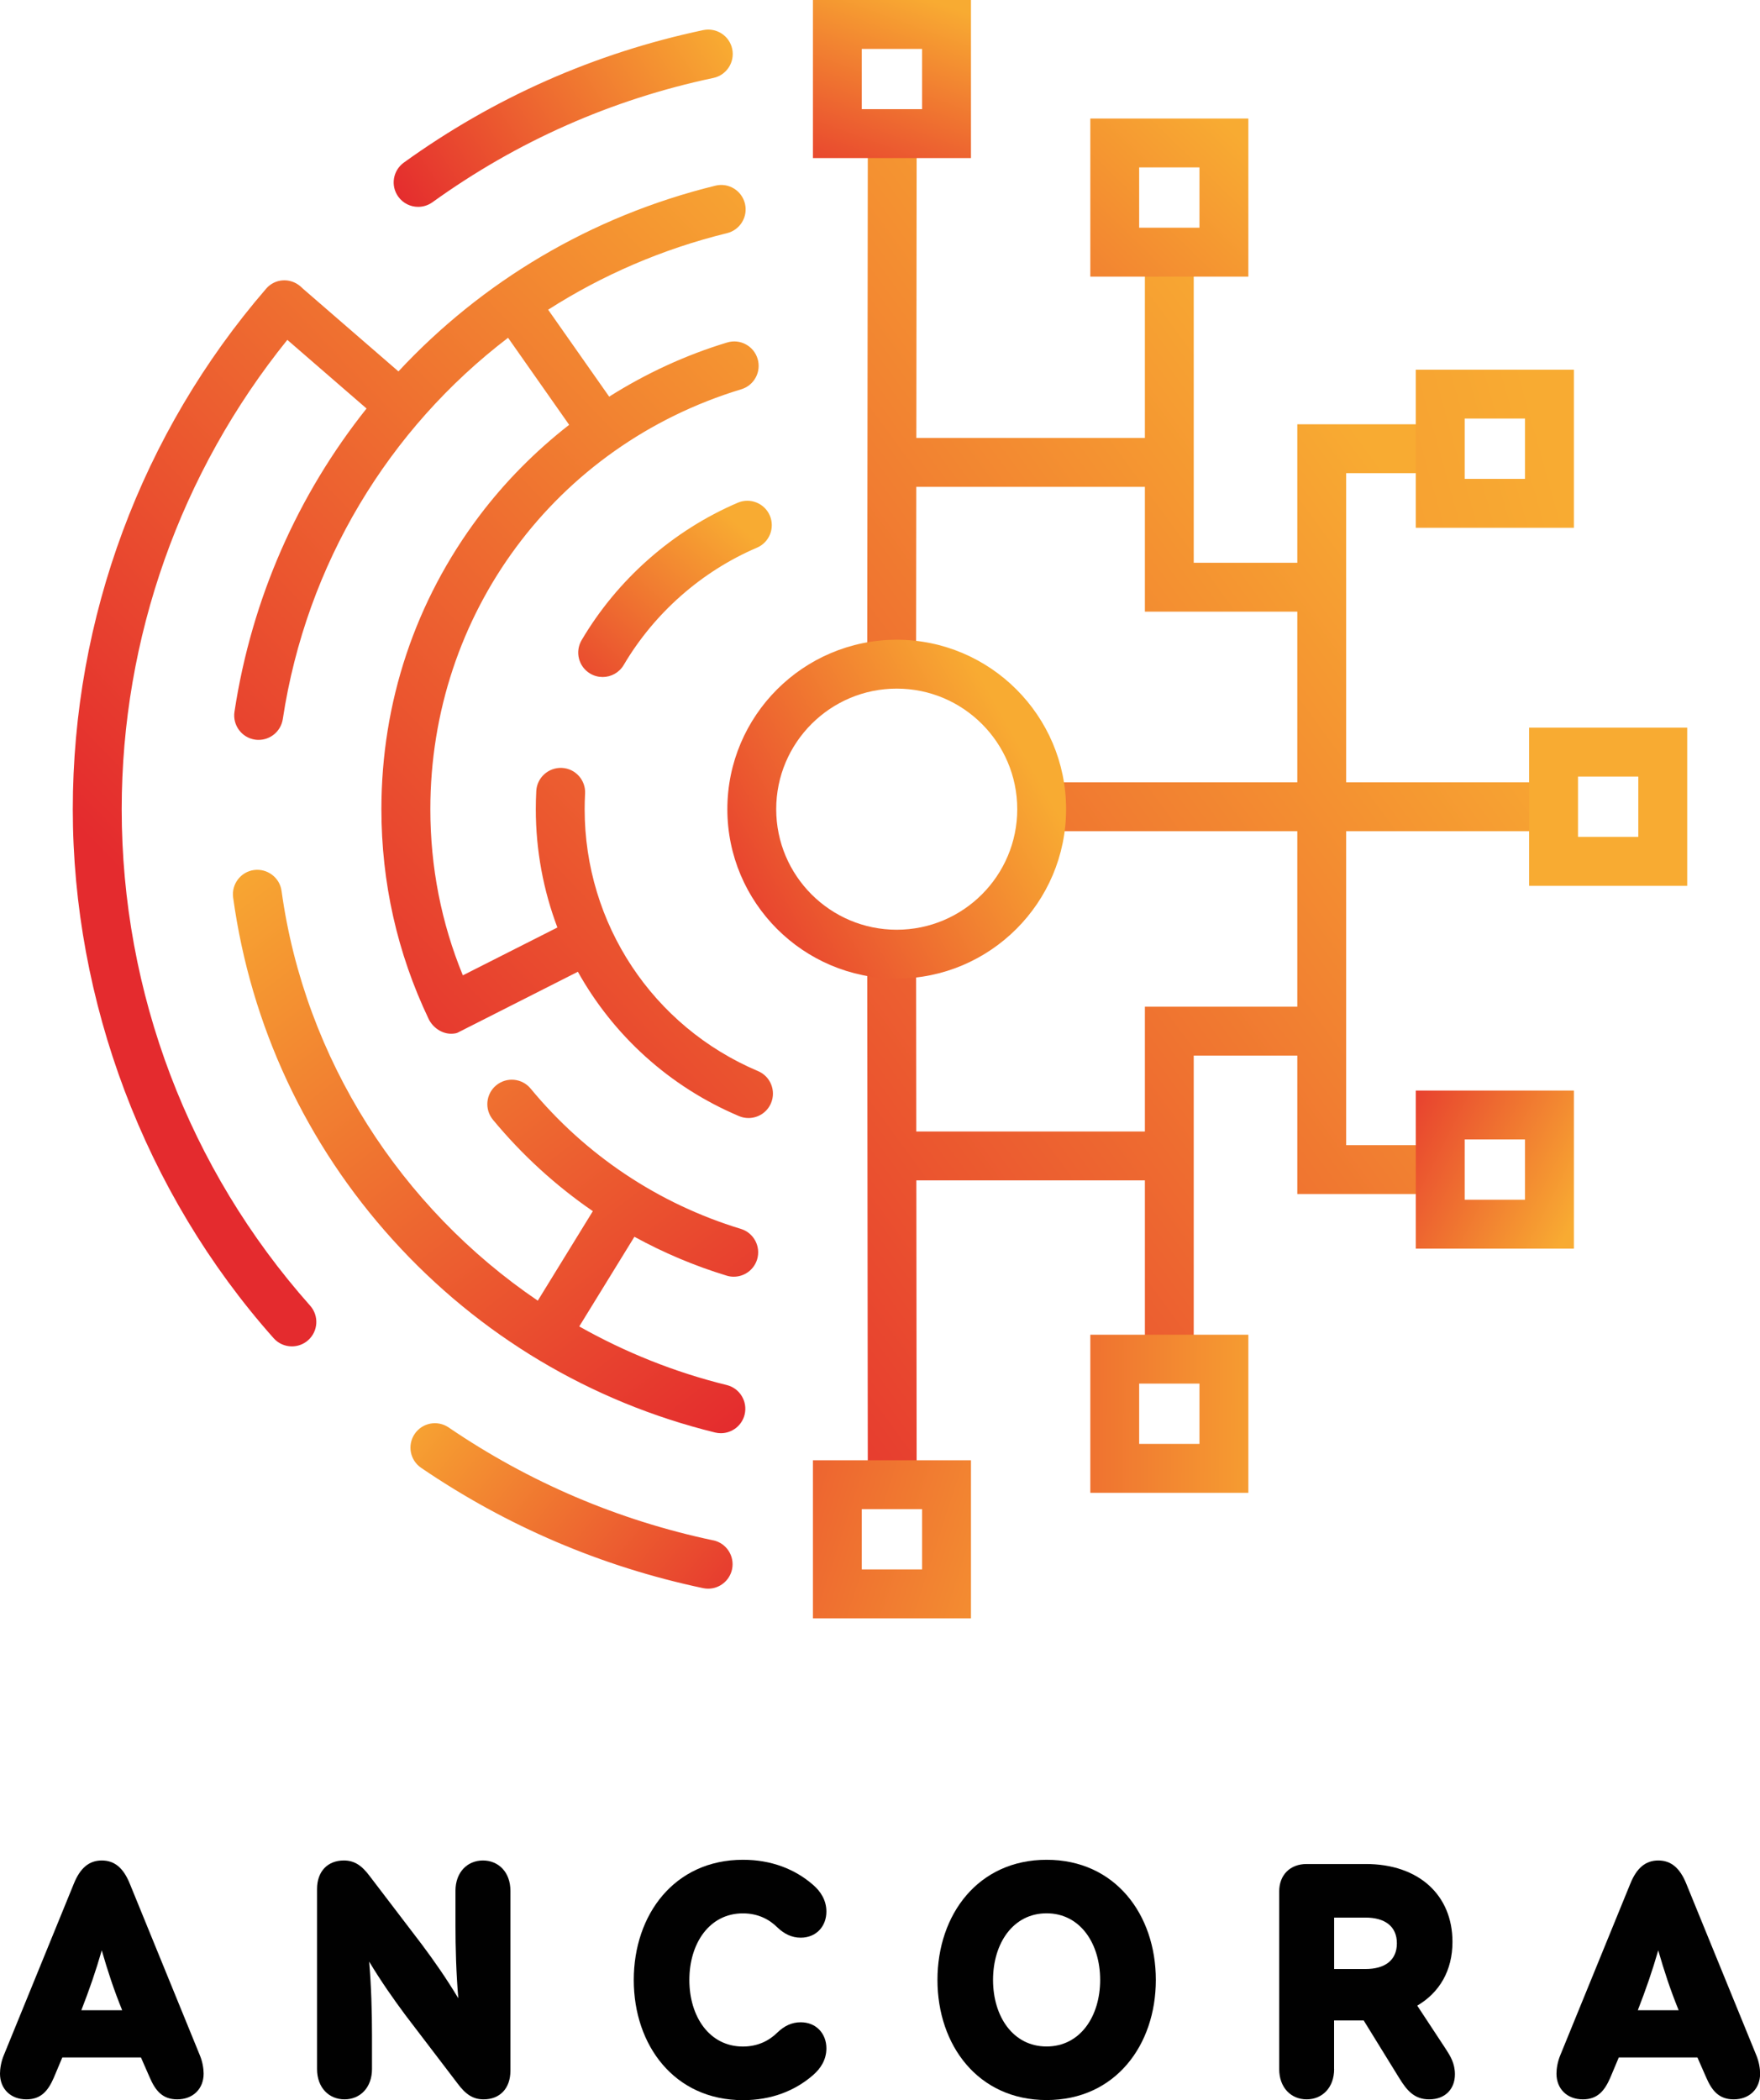 <?xml version="1.0" encoding="UTF-8"?><svg id="Calque_1" xmlns="http://www.w3.org/2000/svg" xmlns:xlink="http://www.w3.org/1999/xlink" viewBox="0 0 329.3 392.8"><defs><style>.cls-1{fill:url(#linear-gradient);}.cls-2{fill:#010101;}.cls-3{fill:url(#linear-gradient-8);}.cls-4{fill:url(#linear-gradient-9);}.cls-5{fill:url(#linear-gradient-3);}.cls-6{fill:url(#linear-gradient-4);}.cls-7{fill:url(#linear-gradient-2);}.cls-8{fill:url(#linear-gradient-6);}.cls-9{fill:url(#linear-gradient-7);}.cls-10{fill:url(#linear-gradient-5);}.cls-11{fill:url(#linear-gradient-14);}.cls-12{fill:url(#linear-gradient-13);}.cls-13{fill:url(#linear-gradient-12);}.cls-14{fill:url(#linear-gradient-10);}.cls-15{fill:url(#linear-gradient-11);}</style><linearGradient id="linear-gradient" x1="261.46" y1="90.87" x2="32.5" y2="258.51" gradientUnits="userSpaceOnUse"><stop offset="0" stop-color="#f8ab32"/><stop offset=".77" stop-color="#e42b2e"/></linearGradient><linearGradient id="linear-gradient-2" x1="190.35" y1="138.57" x2="127.33" y2="174.25" gradientUnits="userSpaceOnUse"><stop offset="0" stop-color="#f8ab32"/><stop offset="1" stop-color="#e42b2e"/></linearGradient><linearGradient id="linear-gradient-3" x1="262.37" y1="151.78" x2="144.94" y2="154.48" xlink:href="#linear-gradient-2"/><linearGradient id="linear-gradient-4" x1="172.5" y1="-.66" x2="156.88" y2="42.29" xlink:href="#linear-gradient-2"/><linearGradient id="linear-gradient-5" x1="288.82" y1="81.35" x2="-82.04" y2="186.3" xlink:href="#linear-gradient-2"/><linearGradient id="linear-gradient-6" x1="243.99" y1="264.62" x2="154.13" y2="263.96" xlink:href="#linear-gradient-2"/><linearGradient id="linear-gradient-7" x1="230.79" y1="24.59" x2="145.39" y2="112.46" xlink:href="#linear-gradient-2"/><linearGradient id="linear-gradient-8" x1="210.8" y1="302.11" x2="99.65" y2="266.17" xlink:href="#linear-gradient-2"/><linearGradient id="linear-gradient-9" x1="295.26" y1="226.69" x2="255.07" y2="206.23" xlink:href="#linear-gradient-2"/><linearGradient id="linear-gradient-10" x1="78.04" y1="257.98" x2="139.8" y2="308.63" xlink:href="#linear-gradient-2"/><linearGradient id="linear-gradient-11" x1="133.45" y1="3.87" x2="76.07" y2="40.93" xlink:href="#linear-gradient-2"/><linearGradient id="linear-gradient-12" x1="47.79" y1="154.35" x2="135.91" y2="269.52" xlink:href="#linear-gradient-2"/><linearGradient id="linear-gradient-13" x1="137.05" y1="97.14" x2="101.88" y2="137.21" xlink:href="#linear-gradient-2"/><linearGradient id="linear-gradient-14" x1="173.94" y1="56.24" x2="42.01" y2="183.48" xlink:href="#linear-gradient-2"/></defs><g><polygon class="cls-1" points="291.81 155.47 291.81 146.32 251.87 146.32 251.87 88.5 269.48 88.5 269.48 79.36 242.73 79.36 242.73 105.26 223.35 105.26 223.35 48.58 214.21 48.58 214.21 81.91 171.45 81.91 171.51 25.1 162.37 25.09 162.26 125.95 171.4 125.96 171.44 91.06 214.21 91.06 214.21 114.4 242.73 114.4 242.73 146.32 191.47 146.32 191.47 155.47 242.73 155.47 242.73 188.29 214.21 188.29 214.21 211.64 171.44 211.64 171.4 176.74 162.26 176.75 162.37 277.61 171.51 277.6 171.45 220.78 214.21 220.78 214.21 252.81 223.35 252.81 223.35 197.44 242.73 197.44 242.73 223.34 269.48 223.34 269.48 214.19 251.87 214.19 251.87 155.47 291.81 155.47"/><path class="cls-7" d="M167.78,183.04c-17.48,0-31.69-14.22-31.69-31.69s14.22-31.69,31.69-31.69,31.69,14.22,31.69,31.69-14.22,31.69-31.69,31.69Zm0-54.24c-12.43,0-22.55,10.11-22.55,22.55s10.11,22.55,22.55,22.55,22.55-10.11,22.55-22.55-10.11-22.55-22.55-22.55Z"/><path class="cls-5" d="M315.68,165.68h-29.58v-29.58h29.58v29.58Zm-20.43-9.15h11.28v-11.28h-11.28v11.28Z"/><path class="cls-6" d="M181.67,29.57h-29.57V0h29.57V29.57Zm-20.43-9.15h11.28V9.15h-11.28v11.28Z"/><path class="cls-10" d="M294.48,98.72h-29.58v-29.57h29.58v29.57Zm-20.43-9.15h11.28v-11.28h-11.28v11.28Z"/><path class="cls-8" d="M233.57,279.22h-29.57v-29.57h29.57v29.57Zm-20.43-9.15h11.28v-11.28h-11.28v11.28Z"/><path class="cls-9" d="M233.57,51.74h-29.57V22.17h29.57v29.57Zm-20.43-9.15h11.28v-11.28h-11.28v11.28Z"/><path class="cls-3" d="M181.67,302.7h-29.57v-29.57h29.57v29.57Zm-20.43-9.15h11.28v-11.28h-11.28v11.28Z"/><path class="cls-4" d="M294.48,233.55h-29.58v-29.57h29.58v29.57Zm-20.43-9.15h11.28v-11.28h-11.28v11.28Z"/><g><path class="cls-14" d="M133.43,288.11c-17.78-3.76-34.43-10.86-49.49-21.12-2.09-1.42-4.93-.88-6.35,1.21-1.42,2.09-.88,4.93,1.21,6.35,16.05,10.93,33.8,18.5,52.75,22.5,.32,.07,.64,.1,.95,.1,2.11,0,4.01-1.48,4.47-3.63,.52-2.47-1.06-4.9-3.53-5.42Z"/><path class="cls-15" d="M78.24,38.69c.93,0,1.86-.28,2.67-.86,15.84-11.4,33.52-19.23,52.56-23.25,2.47-.52,4.05-2.95,3.53-5.42-.52-2.47-2.95-4.04-5.42-3.53-20.29,4.29-39.14,12.62-56.02,24.78-2.05,1.48-2.52,4.33-1.04,6.38,.89,1.24,2.29,1.9,3.71,1.9Z"/><path class="cls-13" d="M138.63,229.86c-15.42-4.69-29.03-13.76-39.35-26.25-1.61-1.95-4.49-2.22-6.44-.61-1.95,1.61-2.22,4.49-.61,6.44,5.46,6.6,11.75,12.33,18.69,17.1l-10.3,16.74c-25.6-17.37-43.6-45.15-47.94-76.64-.34-2.5-2.67-4.24-5.15-3.91-2.5,.34-4.25,2.65-3.91,5.15,3.29,23.94,13.63,46.08,29.9,64.05,16.16,17.85,37,30.3,60.27,36.01,.37,.09,.73,.13,1.09,.13,2.06,0,3.93-1.4,4.44-3.48,.6-2.45-.9-4.93-3.35-5.53-9.77-2.4-19.03-6.13-27.59-10.96l10.32-16.77c5.46,2.99,11.23,5.44,17.26,7.27,.44,.14,.89,.2,1.33,.2,1.96,0,3.77-1.27,4.37-3.24,.73-2.42-.63-4.97-3.05-5.71Z"/><path class="cls-12" d="M138.04,94.03c-12.13,5.19-22.51,14.32-29.22,25.71-1.28,2.18-.56,4.98,1.62,6.26,.73,.43,1.53,.63,2.32,.63,1.57,0,3.09-.81,3.94-2.25,5.73-9.72,14.58-17.52,24.93-21.94,2.32-.99,3.4-3.68,2.41-6-.99-2.32-3.68-3.4-6-2.41Z"/><path class="cls-11" d="M141.85,200.35c-19.72-8.33-32.46-27.57-32.46-49,0-.98,.03-1.95,.08-2.91,.14-2.52-1.8-4.68-4.32-4.81-2.51-.12-4.68,1.8-4.81,4.32-.06,1.12-.09,2.27-.09,3.4,0,7.72,1.42,15.2,4.04,22.13l-17.69,8.95c-4.04-9.84-6.08-20.28-6.08-31.09,0-36.43,23.38-67.99,58.18-78.53,2.42-.73,3.78-3.29,3.05-5.7-.73-2.42-3.29-3.79-5.7-3.05-7.77,2.35-15.2,5.79-22.07,10.13l-11.42-16.26c10.1-6.46,21.36-11.35,33.47-14.32,2.45-.6,3.95-3.08,3.35-5.53-.6-2.45-3.07-3.96-5.53-3.35-23.32,5.71-43.72,17.99-59.3,34.74l-17.76-15.38s-.38-.35-.58-.53c-1.91-1.65-4.76-1.48-6.41,.43C26.47,81,13.62,115.57,13.62,151.35s13.34,71.69,37.57,98.94c.9,1.02,2.16,1.54,3.42,1.54,1.08,0,2.17-.38,3.04-1.15,1.89-1.68,2.06-4.57,.38-6.46-22.74-25.58-35.26-58.56-35.26-92.87,0-32.02,10.99-63,30.99-87.78l14.82,12.84c-12.78,16.04-21.48,35.45-24.71,56.72-.38,2.5,1.34,4.83,3.83,5.21,.23,.04,.46,.05,.69,.05,2.22,0,4.17-1.62,4.52-3.89,4.41-29.02,19.83-54.28,42.15-71.32l11.43,16.28c-6.31,4.92-12,10.65-16.83,17.06-11.97,15.89-18.3,34.85-18.3,54.83,0,13.73,2.97,26.93,8.83,39.22,.78,1.64,2.48,2.78,4.19,2.78,.4,0,.86-.04,1.19-.17l22.55-11.42c6.62,11.86,17.07,21.47,30.15,27,.58,.25,1.18,.36,1.78,.36,1.78,0,3.48-1.05,4.21-2.79,.98-2.33-.11-5.01-2.43-5.99Z"/></g></g><g><path class="cls-2" d="M11.66,384.83l-1.58,3.76c-1.06,2.44-2.37,4.08-5.14,4.08-2.97,0-4.94-1.98-4.94-4.81,0-.92,.2-2.24,.73-3.49l13.11-32.1c1.19-2.9,2.84-4.28,5.21-4.28s4.02,1.38,5.21,4.28l13.11,32.1c.53,1.25,.73,2.57,.73,3.49,0,2.83-1.98,4.81-4.94,4.81-2.77,0-4.09-1.65-5.14-4.08l-1.65-3.76H11.66Zm7.38-20.03c-1.12,3.89-2.31,7.31-3.82,11.2h7.64c-1.58-3.89-2.7-7.31-3.82-11.2Z"/><path class="cls-2" d="M85.22,359.92v-6.26c0-3.49,2.24-5.67,5.14-5.67s5.14,2.17,5.14,5.67v33.67c0,3.3-1.98,5.34-5.01,5.34-1.98,0-3.36-.92-4.88-2.97l-9.75-12.78c-2.3-3.1-4.48-6.19-6.79-10.02,.4,4.68,.53,9.42,.53,13.84v6.26c0,3.49-2.24,5.67-5.14,5.67s-5.14-2.17-5.14-5.67v-33.67c0-3.3,1.98-5.34,5.01-5.34,1.98,0,3.36,.92,4.88,2.97l9.75,12.78c2.31,3.1,4.48,6.19,6.79,10.02-.4-4.68-.53-9.42-.53-13.84Z"/><path class="cls-2" d="M118.58,370.33c0-12.19,7.58-22.47,20.43-22.47,5.27,0,9.69,1.71,13.11,4.68,1.45,1.25,2.5,2.9,2.5,5.01,0,2.77-1.91,4.88-4.81,4.88-1.71,0-3.1-.73-4.35-1.91-1.45-1.45-3.56-2.64-6.46-2.64-6.26,0-10.02,5.6-10.02,12.46s3.76,12.45,10.02,12.45c2.9,0,5.01-1.19,6.46-2.63,1.25-1.19,2.64-1.91,4.35-1.91,2.9,0,4.81,2.11,4.81,4.88,0,2.11-1.06,3.76-2.5,5.01-3.43,2.97-7.84,4.68-13.11,4.68-12.85,0-20.43-10.28-20.43-22.47Z"/><path class="cls-2" d="M175.4,370.33c0-12.19,7.58-22.47,20.43-22.47s20.43,10.28,20.43,22.47-7.58,22.47-20.43,22.47-20.43-10.28-20.43-22.47Zm30.44,0c0-6.85-3.76-12.46-10.02-12.46s-10.02,5.6-10.02,12.46,3.76,12.45,10.02,12.45,10.02-5.6,10.02-12.45Z"/><path class="cls-2" d="M249.62,387c0,3.49-2.24,5.67-5.14,5.67s-5.14-2.17-5.14-5.67v-33.21c0-3.1,2.04-5.14,5.14-5.14h11.07c9.89,0,16.21,5.8,16.21,14.56,0,5.4-2.44,9.49-6.59,11.93l5.34,8.11c.86,1.32,1.71,2.7,1.71,4.74,0,2.7-1.78,4.68-4.81,4.68-2.83,0-4.22-1.71-5.67-4.08l-6.59-10.68h-5.54v9.09Zm5.87-18.71c3.56,0,5.87-1.58,5.87-4.81s-2.31-4.81-5.87-4.81h-5.87v9.62h5.87Z"/><path class="cls-2" d="M302.88,384.83l-1.58,3.76c-1.06,2.44-2.37,4.08-5.14,4.08-2.97,0-4.94-1.98-4.94-4.81,0-.92,.2-2.24,.73-3.49l13.11-32.1c1.19-2.9,2.84-4.28,5.21-4.28s4.02,1.38,5.21,4.28l13.11,32.1c.53,1.25,.73,2.57,.73,3.49,0,2.83-1.98,4.81-4.94,4.81-2.77,0-4.09-1.65-5.14-4.08l-1.65-3.76h-14.7Zm7.38-20.03c-1.12,3.89-2.31,7.31-3.82,11.2h7.64c-1.58-3.89-2.7-7.31-3.82-11.2Z"/></g></svg>